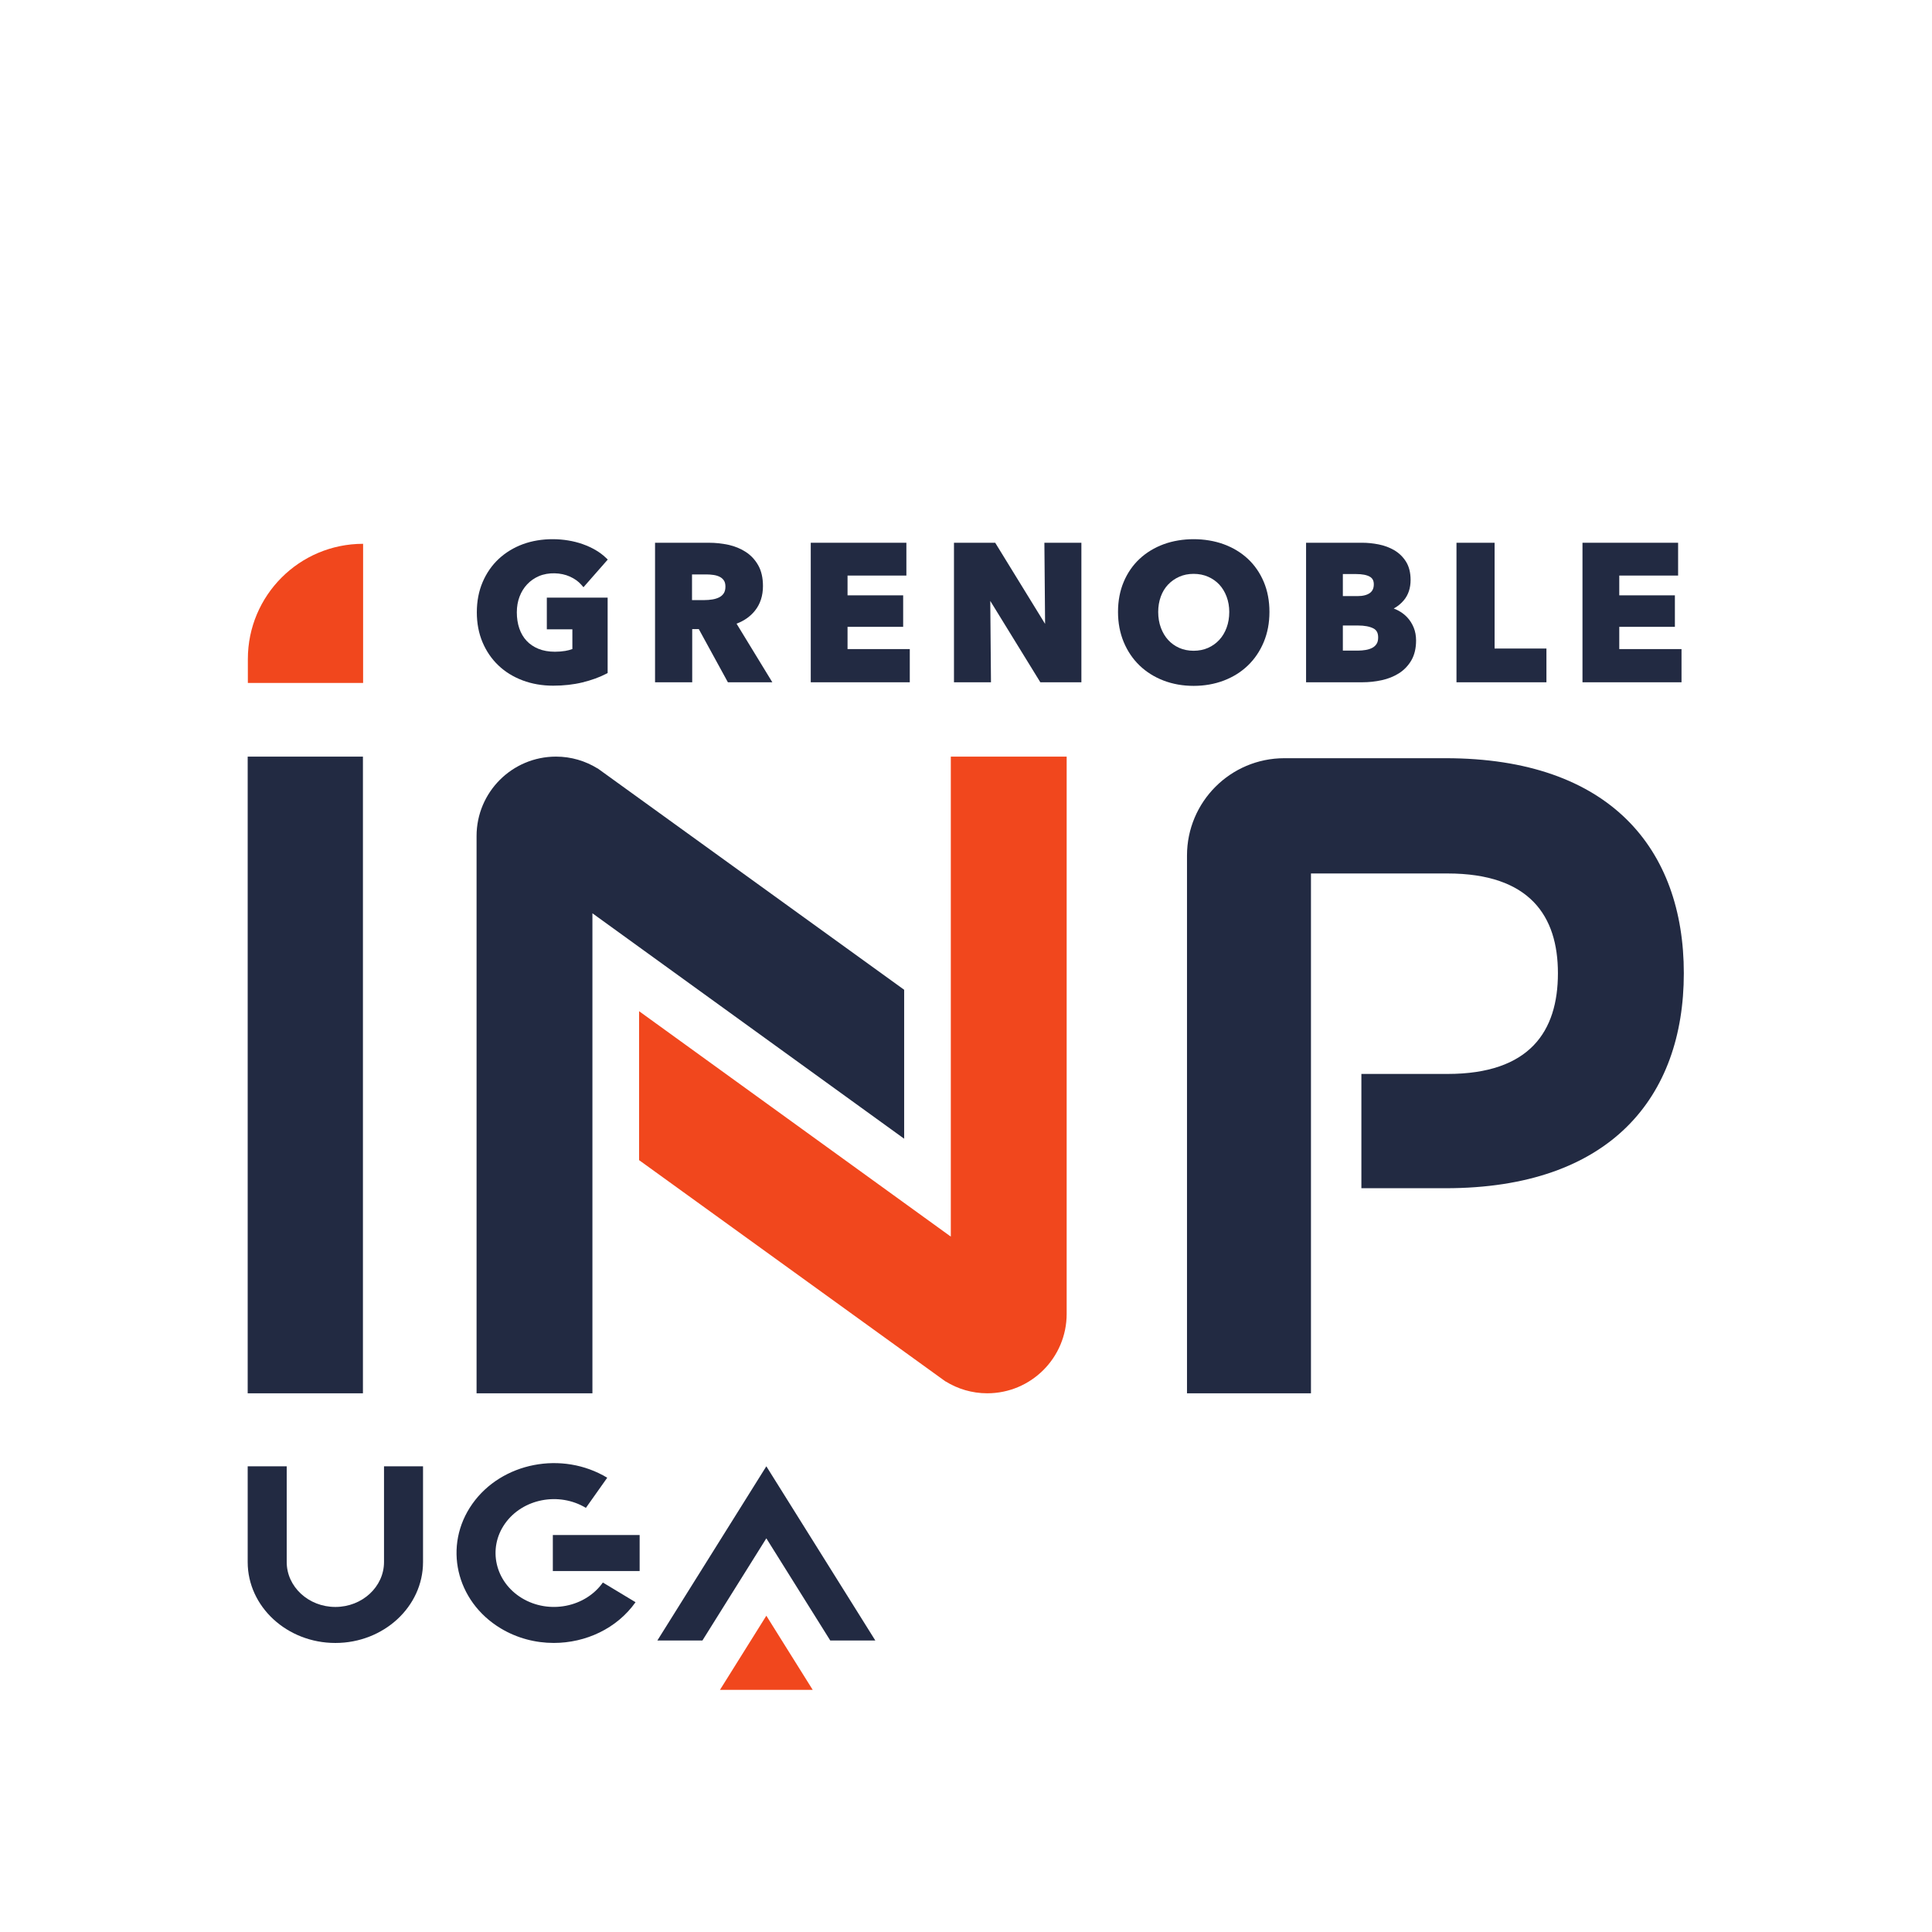 <?xml version="1.0" encoding="UTF-8" standalone="no"?> <svg xmlns:dc="http://purl.org/dc/elements/1.1/" xmlns:cc="http://creativecommons.org/ns#" xmlns:rdf="http://www.w3.org/1999/02/22-rdf-syntax-ns#" xmlns:svg="http://www.w3.org/2000/svg" xmlns="http://www.w3.org/2000/svg" xmlns:sodipodi="http://sodipodi.sourceforge.net/DTD/sodipodi-0.dtd" xmlns:inkscape="http://www.inkscape.org/namespaces/inkscape" version="1.1" id="svg2" xml:space="preserve" width="377.953" height="377.953" viewBox="0 0 377.953 377.953" sodipodi:docname="Grenoble INP - Établissement (couleur, RVB).svg" inkscape:version="1.0.1 (3bc2e813f5, 2020-09-07)"><defs id="defs6"><clipPath id="clipPath18"><path d="M 0,283.465 H 283.465 V 0 H 0 Z" id="path16"></path></clipPath><clipPath id="clipPath96"><path d="M 0,283.465 H 283.465 V 0 H 0 Z" id="path94"></path></clipPath><clipPath id="clipPath104"><path d="M 0,240.321 H 283.465 V 6.734 L 0,6.734 Z" id="path102"></path></clipPath><clipPath id="clipPath18-3"><path d="M 0,283.465 H 283.465 V 0 H 0 Z" id="path16-1"></path></clipPath></defs><g id="g10" inkscape:groupmode="layer" inkscape:label="Grenoble INP - Établissement (couleur, CMJN)" transform="matrix(1.333,0,0,-1.333,0,377.953)"><g id="g14" clip-path="url(#clipPath18-3)"><g id="g20" transform="translate(49.217,42.418)"><path d="M 0,0 C -7.095,0 -12.867,5.327 -12.867,11.875 V 25.926 H -7.14 V 11.875 c 0,-3.634 3.203,-6.59 7.14,-6.59 3.937,0 7.14,2.956 7.14,6.59 v 14.051 h 5.726 V 11.875 C 12.866,5.327 7.094,0 0,0" style="fill:#222a42;fill-opacity:1;fill-rule:nonzero;stroke:none" id="path22"></path></g><g id="g24" transform="translate(112.466,57.776)"><path d="m 0,0 9.379,-14.993 h 6.613 L 0,10.57 -15.992,-14.993 h 6.613 z" style="fill:#222a42;fill-opacity:1;fill-rule:nonzero;stroke:none" id="path26"></path></g><g id="g28" transform="translate(81.274,42.422)"><path d="m 0,0 c -2.681,0 -5.39,0.693 -7.798,2.144 -6.602,3.98 -8.466,12.175 -4.154,18.268 4.312,6.094 13.192,7.814 19.794,3.834 L 4.711,19.821 C 0.752,22.207 -4.571,21.176 -7.157,17.522 -9.742,13.869 -8.625,8.955 -4.667,6.569 -0.708,4.183 4.616,5.214 7.202,8.868 l 4.794,-2.89 C 9.256,2.106 4.672,0 0,0" style="fill:#222a42;fill-opacity:1;fill-rule:nonzero;stroke:none" id="path30"></path></g><path d="M 93.872,52.974 H 81.133 v 5.285 h 12.739 z" style="fill:#222a42;fill-opacity:1;fill-rule:nonzero;stroke:none" id="path32"></path><g id="g34" transform="translate(112.466,46.416)"><path d="M 0,0 -6.807,-10.881 H 6.807 Z" style="fill:#f1471d;fill-opacity:1;fill-rule:nonzero;stroke:none" id="path36"></path></g><g id="g38" transform="translate(212.15,172.263)"><path d="m 0,0 h -23.663 c -7.89,0 -14.286,-6.396 -14.286,-14.286 v -78.917 h 18.193 v 76.287 h 20.04 c 12.081,0 16.203,-6.252 16.203,-14.638 0,-8.528 -4.122,-14.782 -16.203,-14.782 h -12.64 V -63.108 H 0 c 24.162,0 34.964,13.361 34.964,31.554 C 34.964,-13.361 24.162,0 0,0" style="fill:#222a42;fill-opacity:1;fill-rule:nonzero;stroke:none" id="path40"></path></g><g id="g42" transform="translate(36.35,79.059)"><path d="M 0,0 H 16.914 L 16.913,93.438 H 0 Z" style="fill:#222a42;fill-opacity:1;fill-rule:nonzero;stroke:none" id="path44"></path></g><g id="g46" transform="translate(36.375,183.306)"><path d="M 0,0 H 16.914 L 16.913,20.422 C 7.572,20.422 0,12.851 0,3.51 Z" style="fill:#f1471d;fill-opacity:1;fill-rule:nonzero;stroke:none" id="path48"></path></g><g id="g50" transform="translate(132.692,138.28)"><path d="m 0,0 -44.985,32.49 -10e-4,-0.014 c -1.778,1.097 -3.866,1.741 -6.108,1.741 -6.439,0 -11.658,-5.219 -11.658,-11.657 V -59.219 H -45.75 V 11.224 L 0,-21.86 Z" style="fill:#222a42;fill-opacity:1;fill-rule:nonzero;stroke:none" id="path52"></path></g><g id="g54" transform="translate(93.789,113.277)"><path d="m 0,0 44.985,-32.49 10e-4,0.015 c 1.778,-1.098 3.866,-1.742 6.108,-1.742 6.439,0 11.658,5.219 11.658,11.658 V 59.22 H 45.75 V -11.224 L 0,21.86 Z" style="fill:#f1471d;fill-opacity:1;fill-rule:nonzero;stroke:none" id="path56"></path></g><g id="g58" transform="translate(77.374,197.793)"><path d="M 0,0 C 0.477,0.502 1.049,0.901 1.699,1.184 3.102,1.793 4.946,1.721 6.255,1.129 6.957,0.812 7.525,0.405 7.947,-0.084 L 8.253,-0.439 11.82,3.623 11.537,3.894 C 10.664,4.727 9.522,5.396 8.142,5.886 5.444,6.84 2.056,6.877 -0.661,5.87 -2,5.371 -3.186,4.647 -4.184,3.717 c -1,-0.933 -1.794,-2.077 -2.359,-3.401 -0.566,-1.322 -0.853,-2.814 -0.853,-4.437 0,-1.603 0.282,-3.081 0.837,-4.393 0.557,-1.316 1.341,-2.459 2.33,-3.399 0.988,-0.941 2.183,-1.68 3.553,-2.196 1.363,-0.515 2.874,-0.777 4.489,-0.777 1.544,0 2.992,0.163 4.304,0.484 v 0 c 1.313,0.321 2.478,0.744 3.465,1.256 l 0.22,0.115 V -1.963 H 2.877 V -6.612 H 6.626 V -9.509 C 6.3,-9.631 5.949,-9.723 5.579,-9.785 5.104,-9.864 4.594,-9.904 4.063,-9.904 c -0.906,0 -1.719,0.144 -2.414,0.428 -0.692,0.281 -1.278,0.678 -1.744,1.178 -0.467,0.5 -0.824,1.109 -1.064,1.811 -0.243,0.711 -0.367,1.508 -0.367,2.366 0,0.836 0.136,1.614 0.403,2.312 C -0.856,-1.113 -0.479,-0.505 0,0" style="fill:#222a42;fill-opacity:1;fill-rule:nonzero;stroke:none" id="path60"></path></g><g id="g62" transform="translate(101.559,199.234)"><path d="M 0,0 H 2.13 C 2.462,0 2.813,-0.026 3.172,-0.079 3.509,-0.128 3.813,-0.222 4.078,-0.358 4.326,-0.485 4.523,-0.659 4.68,-0.889 4.828,-1.108 4.903,-1.41 4.903,-1.785 4.903,-2.199 4.818,-2.533 4.653,-2.777 4.478,-3.036 4.259,-3.227 3.985,-3.363 3.691,-3.51 3.355,-3.614 2.987,-3.673 2.599,-3.734 2.216,-3.765 1.851,-3.765 H 0 Z m 9.24,-5.315 c 0.778,0.975 1.172,2.191 1.172,3.613 0,1.194 -0.232,2.215 -0.691,3.033 C 9.264,2.144 8.645,2.809 7.88,3.305 7.128,3.792 6.27,4.143 5.329,4.347 4.408,4.547 3.449,4.648 2.479,4.648 h -7.905 v -20.475 h 5.454 v 7.802 h 0.967 l 4.269,-7.802 h 6.523 l -5.251,8.599 c 1.122,0.424 2.03,1.065 2.704,1.913" style="fill:#222a42;fill-opacity:1;fill-rule:nonzero;stroke:none" id="path64"></path></g><g id="g66" transform="translate(124.383,191.543)"><path d="M 0,0 H 8.163 V 4.621 H 0 v 2.903 h 8.635 v 4.815 H -5.398 V -8.136 H 9.135 v 4.871 H 0 Z" style="fill:#222a42;fill-opacity:1;fill-rule:nonzero;stroke:none" id="path68"></path></g><g id="g70" transform="translate(153.375,191.975)"><path d="m 0,0 -7.321,11.907 h -6.051 V -8.568 h 5.43 L -8.045,3.371 -0.697,-8.568 h 6.024 v 20.475 h -5.43 z" style="fill:#222a42;fill-opacity:1;fill-rule:nonzero;stroke:none" id="path72"></path></g><g id="g74" transform="translate(180.404,193.728)"><path d="m 0,0 c 0,-0.836 -0.132,-1.615 -0.392,-2.316 -0.257,-0.696 -0.621,-1.298 -1.082,-1.793 -0.459,-0.495 -1.012,-0.887 -1.643,-1.168 -1.262,-0.561 -2.964,-0.561 -4.222,0 -0.63,0.28 -1.178,0.672 -1.628,1.165 -0.452,0.494 -0.812,1.099 -1.071,1.796 -0.26,0.701 -0.391,1.48 -0.391,2.316 0,0.799 0.127,1.557 0.378,2.249 0.247,0.684 0.606,1.275 1.065,1.76 0.462,0.487 1.015,0.876 1.648,1.158 0.626,0.279 1.336,0.422 2.109,0.422 0.774,0 1.489,-0.143 2.127,-0.424 C -2.463,4.884 -1.911,4.496 -1.46,4.012 -1.008,3.525 -0.648,2.931 -0.391,2.245 -0.131,1.553 0,0.798 0,0 m 2.728,7.795 c -0.989,0.921 -2.18,1.641 -3.54,2.141 -2.709,0.99 -6.132,0.989 -8.82,-10e-4 -1.351,-0.499 -2.536,-1.219 -3.524,-2.14 C -14.147,6.874 -14.932,5.738 -15.489,4.421 -16.045,3.11 -16.327,1.623 -16.327,0 c 0,-1.603 0.282,-3.089 0.836,-4.419 0.557,-1.333 1.34,-2.491 2.33,-3.442 0.989,-0.95 2.175,-1.695 3.524,-2.211 1.346,-0.515 2.829,-0.777 4.408,-0.777 1.579,0 3.066,0.262 4.422,0.777 1.359,0.516 2.55,1.261 3.538,2.211 0.99,0.951 1.773,2.109 2.33,3.442 C 5.616,-3.088 5.897,-1.602 5.897,0 5.897,1.622 5.616,3.109 5.06,4.421 4.502,5.738 3.717,6.874 2.728,7.795" style="fill:#222a42;fill-opacity:1;fill-rule:nonzero;stroke:none" id="path76"></path></g><g id="g78" transform="translate(197.074,191.738)"><path d="M 0,0 H 2.23 C 3.175,0 3.935,-0.144 4.485,-0.426 4.96,-0.672 5.181,-1.095 5.181,-1.758 5.181,-2.154 5.102,-2.476 4.944,-2.711 4.778,-2.96 4.569,-3.147 4.307,-3.283 4.021,-3.429 3.697,-3.533 3.344,-3.59 2.967,-3.651 2.602,-3.683 2.257,-3.683 H 0 Z M 3.973,4.776 C 3.557,4.47 2.943,4.315 2.146,4.315 H 0 v 3.237 h 1.924 c 0.919,0 1.61,-0.135 2.053,-0.4 C 4.363,6.92 4.542,6.568 4.542,6.044 4.542,5.473 4.356,5.059 3.973,4.776 M 9.457,1.186 C 9.065,1.607 8.597,1.958 8.065,2.229 7.872,2.328 7.673,2.415 7.468,2.491 8.047,2.811 8.546,3.219 8.958,3.715 9.61,4.5 9.941,5.499 9.941,6.683 c 0,1.071 -0.227,1.976 -0.674,2.69 -0.441,0.7 -1.021,1.264 -1.722,1.674 -0.684,0.401 -1.455,0.688 -2.293,0.854 -0.818,0.162 -1.629,0.244 -2.411,0.244 H -5.398 V -8.331 h 8.239 c 0.97,0 1.928,0.102 2.849,0.302 0.941,0.204 1.793,0.544 2.533,1.011 0.757,0.478 1.372,1.119 1.829,1.903 0.46,0.792 0.694,1.772 0.694,2.913 0,0.697 -0.118,1.339 -0.35,1.904 -0.231,0.562 -0.547,1.06 -0.939,1.484" style="fill:#222a42;fill-opacity:1;fill-rule:nonzero;stroke:none" id="path80"></path></g><g id="g82" transform="translate(219.343,203.882)"><path d="M 0,0 H -5.593 V -20.475 H 7.608 v 4.954 H 0 Z" style="fill:#222a42;fill-opacity:1;fill-rule:nonzero;stroke:none" id="path84"></path></g><g id="g86" transform="translate(237.64,188.278)"><path d="M 0,0 V 3.265 H 8.163 V 7.886 H 0 v 2.904 h 8.635 v 4.814 H -5.398 V -4.871 H 9.135 V 0 Z" style="fill:#222a42;fill-opacity:1;fill-rule:nonzero;stroke:none" id="path88"></path></g></g></g></svg> 